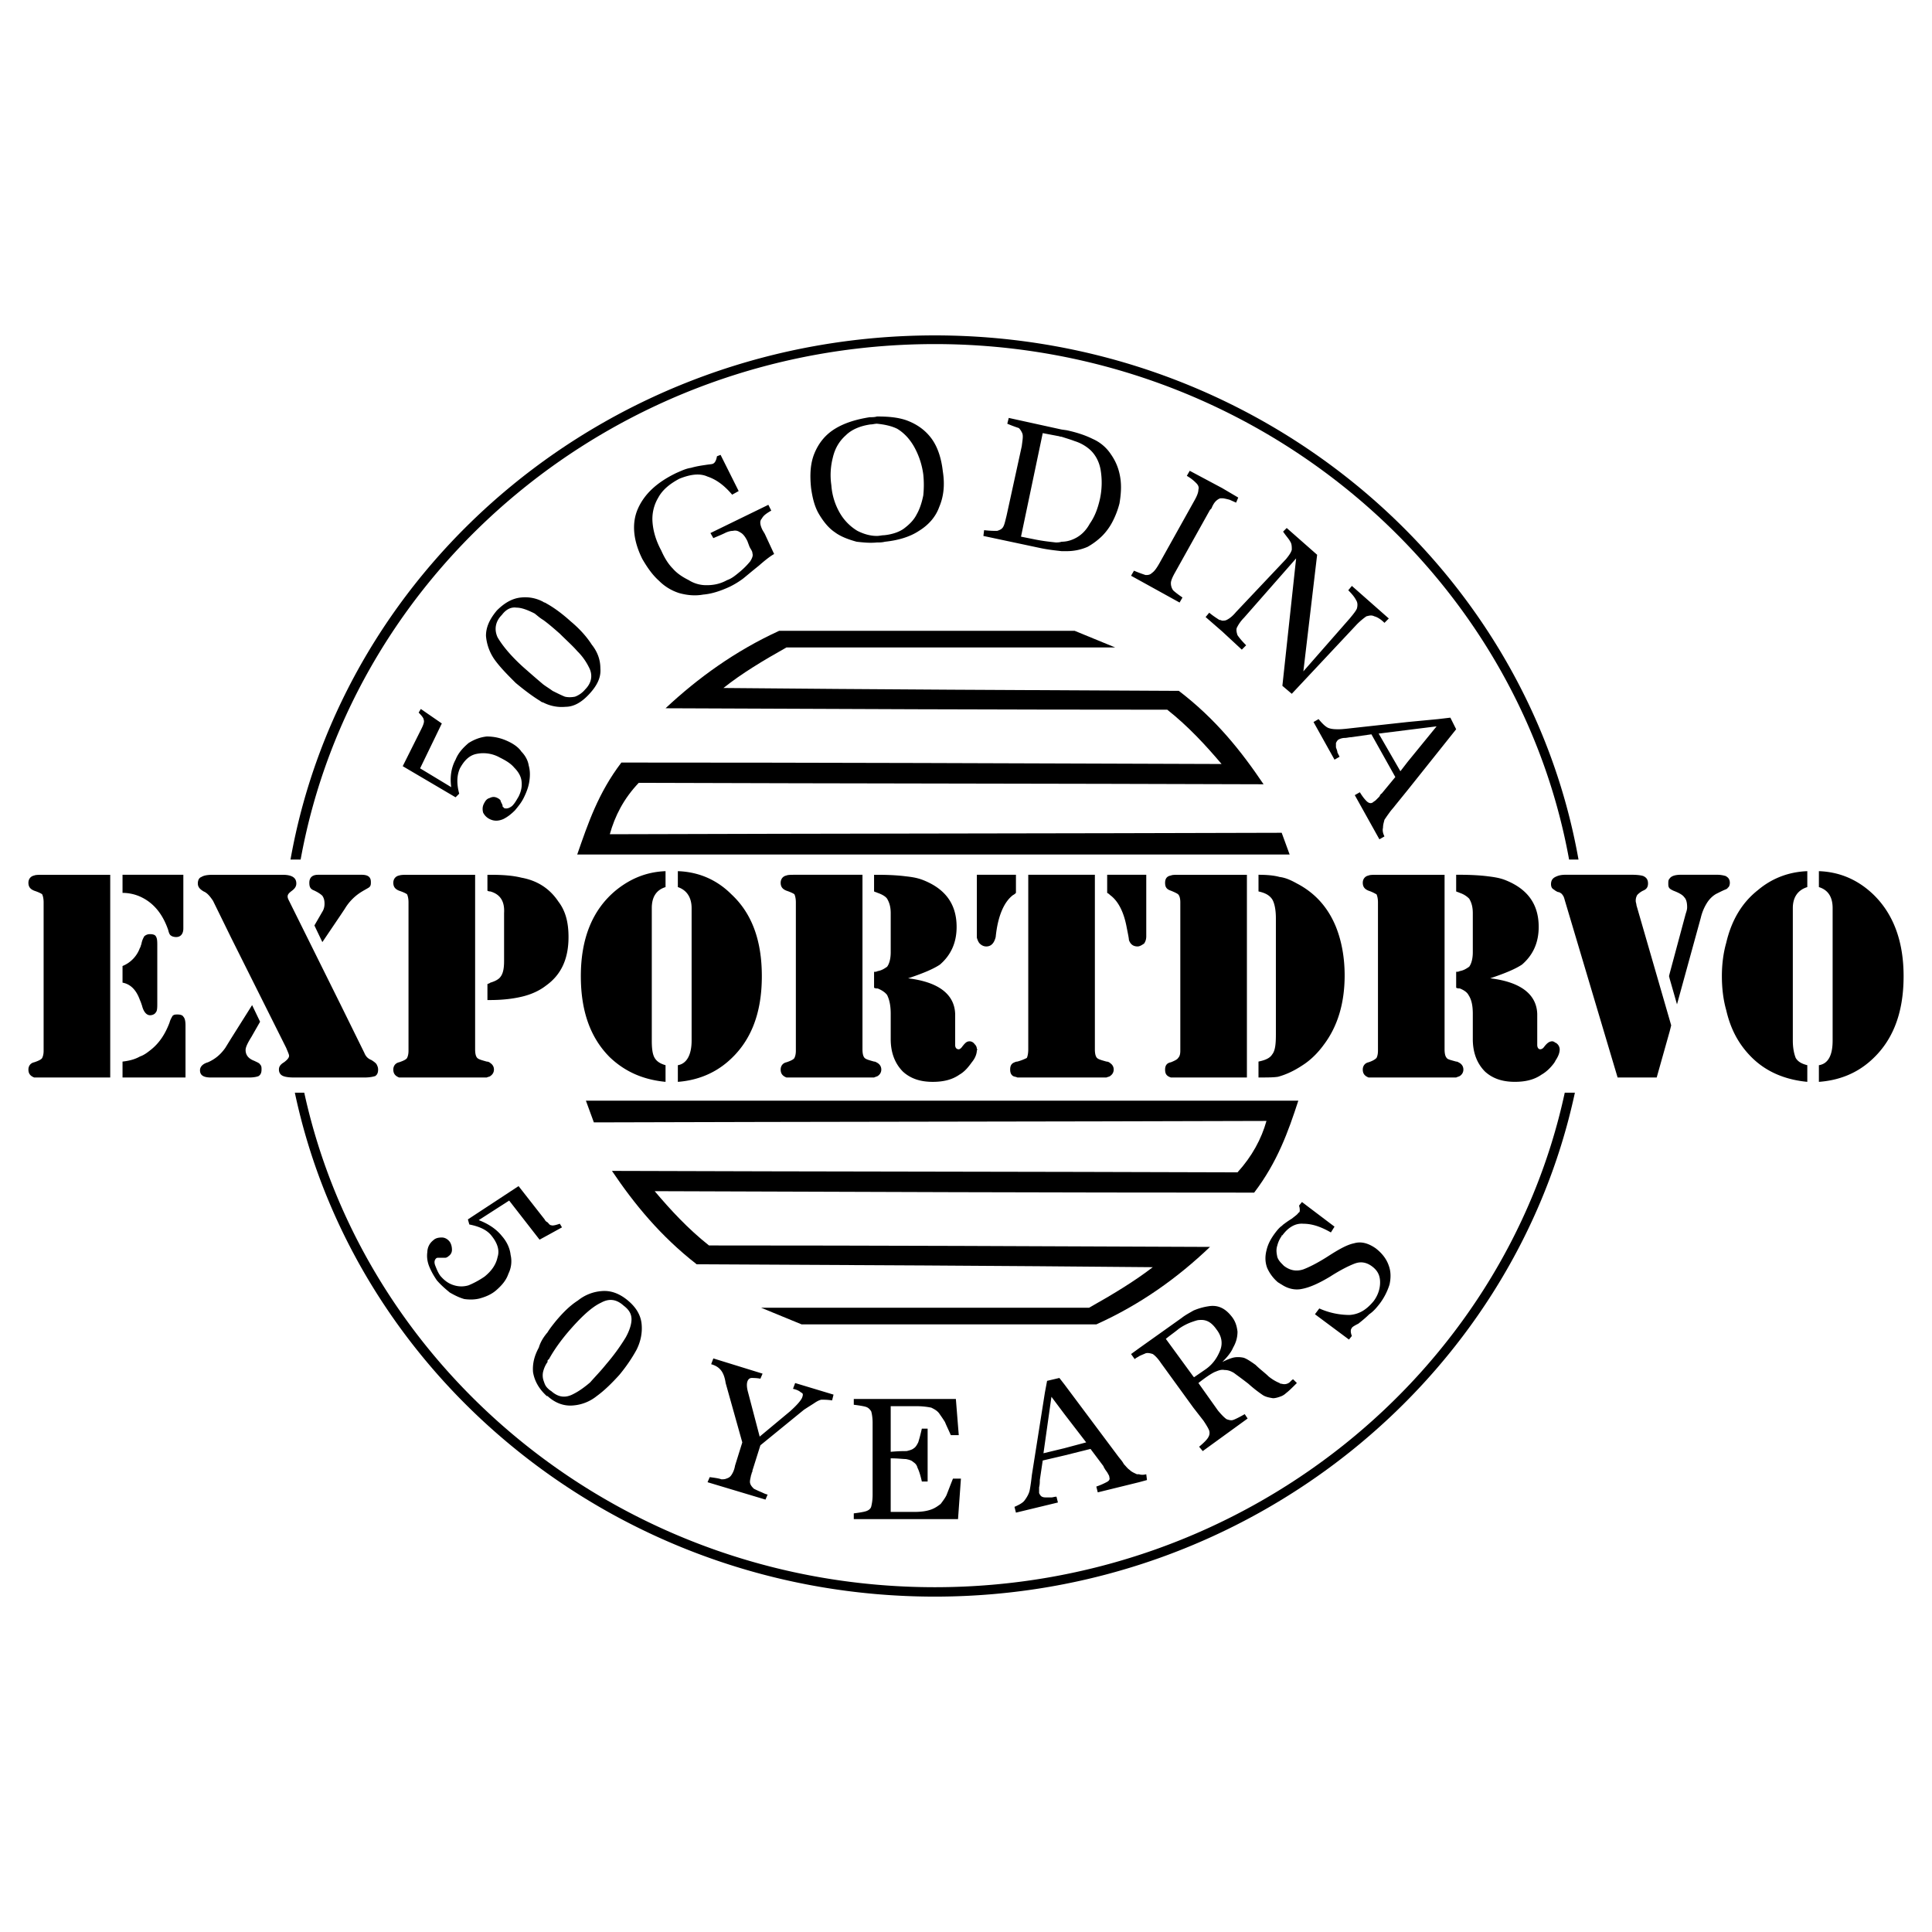 <svg xmlns="http://www.w3.org/2000/svg" width="2500" height="2500" viewBox="0 0 192.756 192.756"><g fill-rule="evenodd" clip-rule="evenodd"><path fill="#fff" d="M0 0h192.756v192.756H0V0z"/><path d="M111.258 64.595l-4.045-1.661H77.742c-4.406 2.022-8.09 4.695-11.341 7.729 16.686.072 33.373.144 50.058.144 2.096 1.662 3.828 3.54 5.418 5.418-20.01-.072-39.874-.145-59.882-.145-2.312 3.034-3.323 6.067-4.406 9.174h71.078l-.793-2.167c-22.393.072-44.642.072-67.034.145.506-1.806 1.373-3.54 2.889-5.129 20.804.072 41.536.072 62.338.145-2.24-3.323-4.768-6.501-8.451-9.318-15.17-.072-30.266-.145-45.436-.289 1.806-1.445 3.973-2.745 6.285-4.045h32.793v-.001zM75.936 130.473l4.045 1.662h29.4c4.479-2.023 8.162-4.695 11.34-7.73-16.686-.072-33.299-.145-49.986-.145-2.095-1.66-3.828-3.539-5.417-5.416 19.937.072 39.872.145 59.81.145 2.312-3.035 3.395-6.068 4.406-9.174H58.456l.794 2.166c22.393-.072 44.713-.072 67.106-.145-.506 1.807-1.445 3.539-2.889 5.129-20.805-.072-41.608-.072-62.412-.145 2.24 3.322 4.84 6.502 8.452 9.318 15.241.072 30.338.145 45.506.289-1.877 1.445-4.045 2.744-6.355 4.045H75.936v.001z"/><path d="M93.272 34.329c31.566 0 58.003 22.32 63.277 51.431h.939c-5.273-29.688-32.145-52.297-64.216-52.297-32.217 0-59.015 22.609-64.289 52.297h1.011c5.274-29.111 31.567-51.431 63.278-51.431zm62.843 74.691c-6.066 28.1-32 49.336-62.843 49.336-30.916 0-56.776-21.236-62.916-49.336h-.939c6.068 28.604 32.361 50.275 63.855 50.275 31.349 0 57.714-21.672 63.855-50.275h-1.012zM13.958 107.502h-1.733v-1.588c.65-.074 1.228-.217 1.733-.506.434-.145.795-.434 1.156-.723.794-.65 1.372-1.518 1.806-2.674.072-.289.217-.504.289-.648.145-.146.289-.146.505-.146.289 0 .506.074.578.219.145.145.216.432.216.865v5.201h-4.55zm158.267-13.435c.506-2.167 1.516-3.973 3.178-5.273 1.373-1.155 3.033-1.806 4.912-1.878v1.589c-.939.289-1.445 1.011-1.445 2.095v13.219c0 .795.145 1.373.289 1.734.217.361.578.578 1.156.721v1.662c-2.24-.217-4.117-1.012-5.562-2.455-1.301-1.301-2.094-2.818-2.527-4.695-.289-1.012-.434-2.168-.434-3.396-.001-1.156.144-2.312.433-3.323zm0-5.346c.072-.072.145-.072.145-.144.145-.072.217-.289.217-.506 0-.289-.145-.505-.289-.578l-.072-.072v1.3h-.001zm9.246-.216v-1.589c2.094.072 3.9.867 5.416 2.312 2.023 1.95 3.035 4.695 3.035 8.162 0 3.828-1.156 6.646-3.469 8.596-1.371 1.156-3.033 1.807-4.982 1.951v-1.662c.938-.143 1.371-1.01 1.371-2.455V90.6c0-1.084-.434-1.807-1.371-2.095zm-9.246-1.084v1.3-1.3a2.837 2.837 0 0 0-.939-.145h-3.611c-.578 0-.939.145-1.084.361-.145.145-.145.289-.145.506 0 .216 0 .361.145.505.072.072.217.144.361.216.578.217.939.434 1.084.65.217.217.289.578.289 1.011 0 .217-.072.434-.145.65l-1.59 5.922-.072.289.072.289.723 2.529 2.383-8.668a4.832 4.832 0 0 1 .65-1.517c.289-.434.65-.723.939-.867.434-.217.723-.361.939-.434v-1.297h.001zm-5.635 14.374l.145.506-.145.578-1.301 4.623h-3.9l-5.273-17.697c-.072-.289-.145-.434-.217-.506-.072-.145-.217-.217-.361-.289-.145 0-.217-.072-.361-.145-.07-.072-.215-.145-.287-.216-.072-.072-.145-.217-.145-.433 0-.362.145-.578.432-.723.289-.145.578-.217 1.012-.217h6.646c.578 0 1.012.072 1.154.145.291.145.434.361.434.723 0 .361-.143.577-.506.722a2.003 2.003 0 0 0-.576.434c-.072.145-.145.289-.145.578 0 .145.072.289.072.434l3.322 11.483zm-11.414 2.24a.539.539 0 0 0-.287-.145c-.289 0-.506.145-.795.506-.145.217-.289.289-.434.289s-.289-.145-.289-.434v-3.105c-.072-1.951-1.662-3.18-4.695-3.541 1.518-.506 2.527-.938 3.178-1.371 1.084-.939 1.662-2.167 1.662-3.757 0-2.311-1.156-3.828-3.395-4.695-.578-.217-1.156-.289-1.734-.361s-1.518-.145-2.744-.145h-.361v1.661c.145.072.217.072.361.145.432.145.721.361.938.578.217.361.361.794.361 1.445v3.9c0 .65-.145 1.156-.361 1.445-.217.144-.506.361-.938.434-.145.072-.217.072-.361.072v1.588c.145.072.217.072.361.072.359.145.721.361.865.65.289.434.434 1.012.434 1.879v2.527c0 1.373.434 2.457 1.229 3.25.723.65 1.662 1.012 2.961 1.012 1.084 0 1.951-.217 2.674-.723.506-.289.939-.723 1.301-1.229 0-.07.07-.07.07-.145.289-.432.434-.793.434-1.154a.779.779 0 0 0-.217-.506c-.074-.07-.146-.142-.218-.142zm-9.533 2.024c.217.143.359.359.359.648s-.143.506-.359.65c-.145.072-.217.072-.361.145h-8.74c-.361-.145-.578-.361-.578-.795 0-.361.217-.648.578-.723.432-.145.65-.287.793-.432.072-.145.145-.361.145-.723V90.022c0-.361-.072-.65-.145-.795-.143-.072-.361-.217-.793-.361-.361-.145-.578-.361-.578-.794 0-.361.217-.65.578-.722.145-.072.504-.072.938-.072h6.646v17.409c0 .434.072.723.217.867.072.145.434.215.939.361.144-.001.216.069.361.144zm-34.891 0c.217.143.361.359.361.648s-.145.506-.361.65c-.072.072-.217.072-.361.145h-8.885c-.145-.072-.289-.072-.434-.145-.215-.145-.287-.361-.287-.65s.072-.506.287-.648c.145-.074.289-.145.434-.145a5.15 5.15 0 0 0 .939-.361c.072-.145.145-.434.145-.867V87.277h6.646v17.409c0 .434.072.723.217.867s.434.215.938.361c.144 0 .289.07.361.145zm0-18.782h-.289v1.806c.145.072.217.145.289.217.795.578 1.373 1.662 1.662 3.25.145.722.217 1.083.217 1.228.145.434.434.65.867.65.217 0 .434-.145.65-.289.145-.217.215-.434.215-.723v-6.14h-3.611v.001zm13.652 0v20.225h-7.584c-.434-.145-.578-.361-.578-.795 0-.361.145-.648.578-.723.361-.145.65-.287.723-.432.145-.145.217-.361.217-.723V90.022c0-.361-.072-.65-.217-.795-.072-.072-.361-.217-.723-.361-.434-.145-.578-.361-.578-.794 0-.361.145-.65.578-.722.145-.072.434-.072.867-.072h6.717v-.001zm2.891 15.963V91.611c0-.867-.145-1.517-.361-1.878-.289-.434-.723-.65-1.373-.795v-1.661c.867 0 1.59.072 2.096.217.576.072 1.082.289 1.732.65 1.807.938 3.107 2.383 3.9 4.333.578 1.445.867 3.106.867 4.839 0 2.818-.723 5.129-2.094 6.936-.578.795-1.301 1.516-2.096 2.021-.867.578-1.662.939-2.455 1.156-.434.072-1.084.072-1.951.072v-1.588c.723-.146 1.156-.361 1.373-.723.29-.36.362-1.01.362-1.95zm-26.223-15.963h-3.611v6.284c.072.217.145.434.289.578s.361.289.65.289c.506 0 .795-.361.939-.939.217-2.167.867-3.539 1.732-4.189.145-.072.217-.145.289-.217v-1.806h-.288zm-3.611 17.409h.072c0 .072-.072.072-.072.072 0 .361-.145.795-.505 1.227-.361.506-.722.939-1.228 1.229-.722.506-1.589.723-2.673.723-1.3 0-2.239-.361-2.961-1.012-.794-.793-1.228-1.877-1.228-3.25v-2.527c0-.867-.145-1.445-.361-1.879-.216-.289-.578-.506-.938-.65-.145 0-.217 0-.361-.072v-1.588c.145 0 .217 0 .361-.072.433-.072.722-.29.938-.434.217-.289.361-.795.361-1.445v-3.9c0-.65-.145-1.083-.361-1.445-.144-.217-.505-.434-.938-.578-.145-.072-.217-.072-.361-.145v-1.661h.361c1.3 0 2.167.072 2.745.145.65.072 1.156.145 1.734.361 2.239.867 3.395 2.384 3.395 4.695 0 1.589-.578 2.817-1.661 3.757-.65.434-1.661.865-3.179 1.371 3.034.361 4.623 1.59 4.695 3.541v3.105c0 .289.145.434.361.434.072 0 .217-.072.361-.289.289-.361.433-.506.722-.506.144 0 .36.072.505.289a.65.65 0 0 1 .216.504zm0-17.409v6.284-6.284zm-9.895 18.782c-.145-.074-.217-.145-.361-.145-.506-.146-.795-.217-.939-.361s-.217-.434-.217-.867V87.277h-6.646c-.433 0-.794 0-.938.072-.361.072-.578.361-.578.722 0 .434.217.65.578.794.433.145.722.289.794.361.072.145.144.434.144.795v14.808c0 .361-.072.578-.144.723-.072.145-.361.287-.794.432-.361.074-.578.361-.578.723 0 .434.217.65.578.795h8.74c.145-.072.217-.072.361-.145.216-.145.361-.361.361-.65s-.145-.506-.361-.648zm-38.646 0c.217.143.361.359.361.648s-.145.506-.361.65c-.072.072-.217.072-.361.145h-8.741c-.361-.145-.578-.361-.578-.795 0-.361.217-.648.578-.723.433-.145.722-.287.794-.432s.145-.361.145-.723V90.022c0-.361-.072-.65-.145-.795-.072-.072-.361-.217-.794-.361-.361-.145-.578-.361-.578-.794 0-.361.217-.65.578-.722.217-.072.505-.072.939-.072h6.646v17.409c0 .434.072.723.217.867.144.145.433.215.939.361a.531.531 0 0 1 .361.144zm0-8.02c-.072.072-.145.072-.289.145v1.59h.289c1.3 0 2.384-.145 3.25-.361s1.662-.578 2.311-1.084c1.517-1.084 2.24-2.672 2.24-4.839 0-1.444-.289-2.6-1.011-3.539-.867-1.3-2.095-2.095-3.684-2.384-.867-.217-1.878-.289-3.106-.289h-.289v1.589a.55.55 0 0 0 .289.072c1.011.289 1.444 1.012 1.372 2.167v4.767c0 .651-.072 1.227-.361 1.588-.144.217-.505.434-1.011.578zm17.481-9.534c-.939.289-1.372 1.011-1.372 2.095v13.219c0 .795.072 1.373.289 1.734.217.361.578.578 1.083.721v1.662c-2.239-.217-4.045-1.012-5.562-2.455-1.951-1.951-2.889-4.623-2.889-8.092 0-3.755 1.155-6.645 3.539-8.595 1.445-1.155 3.034-1.806 4.912-1.878v1.589zm1.228 0v-1.589c2.095.072 3.901.867 5.345 2.312 2.095 1.95 3.034 4.695 3.034 8.162 0 3.828-1.156 6.646-3.467 8.596-1.373 1.156-3.034 1.807-4.912 1.951v-1.662c.867-.143 1.373-1.01 1.373-2.455V90.6c-.001-1.084-.506-1.807-1.373-2.095zm-33.661 11.702l2.384 4.84c.144.361.361.578.722.721.217.146.434.291.506.434.072.145.145.289.145.506 0 .289-.072.506-.289.65-.217.072-.578.145-1.083.145h-7.007c-.578 0-1.011-.072-1.228-.217s-.289-.361-.289-.578c0-.289.145-.506.506-.723.289-.217.506-.432.506-.648 0-.145-.145-.434-.289-.795l-5.49-10.98-1.806-3.684c-.289-.434-.578-.795-.939-.939-.361-.217-.578-.433-.578-.794 0-.361.145-.578.362-.65.216-.145.577-.217 1.155-.217h6.935c.939 0 1.373.289 1.373.867 0 .289-.145.505-.434.722-.289.217-.433.361-.433.578 0 .145.072.289.145.434l5.126 10.328zm0-12.93h-2.239c-.578 0-.867.289-.867.794 0 .361.072.578.361.722.505.217.794.434.939.578.144.217.216.434.216.795 0 .289-.072.578-.216.794l-.794 1.373.794 1.661 1.806-2.673.433-.65a4.998 4.998 0 0 1 1.734-1.734c.361-.217.65-.361.722-.433.145-.145.145-.289.145-.506 0-.505-.289-.722-.939-.722h-2.095v.001zM23.06 103.602l-.578.939c-.505.723-1.083 1.156-1.734 1.443-.505.146-.794.434-.794.795 0 .506.361.723 1.083.723h3.828c.433 0 .794-.072.939-.145.217-.145.289-.361.289-.65 0-.217 0-.361-.145-.506-.072-.143-.289-.217-.578-.361-.578-.215-.867-.576-.867-1.082 0-.289.217-.723.578-1.301l.867-1.518-.795-1.66-2.093 3.323zm-9.102-3.829c.072.145.145.361.217.578.145.578.434.939.795.939.289 0 .506-.145.578-.289.145-.145.145-.506.145-.939v-5.634c0-.506 0-.795-.145-1.012-.072-.145-.289-.216-.578-.216a.82.82 0 0 0-.578.216c-.072.145-.217.361-.289.795-.072.145-.072.289-.145.361a3.053 3.053 0 0 1-1.733 1.807v1.66c.795.145 1.373.723 1.733 1.734zm0-12.496h4.334v5.345c0 .578-.289.867-.722.867-.217 0-.434-.072-.506-.145-.145-.072-.217-.289-.289-.577-.578-1.662-1.517-2.745-2.817-3.323a4.354 4.354 0 0 0-1.733-.361v-1.806h1.733zm-2.961 0v20.225H3.413c-.361-.145-.578-.361-.578-.795 0-.361.217-.648.578-.723.434-.145.723-.287.795-.432s.144-.361.144-.723V90.022c0-.361-.072-.65-.144-.795-.072-.072-.361-.217-.795-.361-.361-.145-.578-.361-.578-.794 0-.361.217-.65.578-.722.145-.072.505-.072.939-.072h6.645v-.001z"/><path d="M54.193 61.851c-.361-.217-.578-.434-.867-.65-.723-.361-1.3-.578-1.806-.578-.505-.072-1.011.144-1.444.722-.65.65-.794 1.445-.434 2.239.505.867 1.445 2.022 2.961 3.323a97.499 97.499 0 0 0 1.589 1.372c.289.217.65.434.939.65.434.217.867.434 1.228.578.289.072.65.072 1.011 0a2.404 2.404 0 0 0 1.012-.723c.649-.65.794-1.444.361-2.239a5.945 5.945 0 0 0-1.156-1.589c-.434-.506-1.083-1.083-1.733-1.733-.577-.506-1.155-1.012-1.661-1.372zm86.248 14.157l2.889-3.54-2.889.361-2.891.361 2.168 3.756.723-.938zm0-3.973l3.033-.289 1.229-.145.578 1.156-4.84 6.068-1.229 1.517c-.217.289-.434.506-.578.723-.217.289-.361.505-.506.722-.072.289-.145.505-.145.794-.072.289 0 .578.145.867l-.506.289-2.455-4.406.506-.289c.217.361.434.65.65.867.217.216.434.289.648.144.072-.072.219-.144.289-.216l.361-.361c.072-.145.145-.289.217-.289l1.373-1.662-2.385-4.262-2.021.289c-.217 0-.434.072-.65.072s-.434.072-.578.145-.217.217-.289.361v.433c.072.217.145.361.145.506l.217.433-.506.289-2.094-3.756.506-.289c.361.434.65.722.939.867.359.145.721.145 1.082.145s.939-.072 1.59-.145l5.274-.578zm-18.492-10.112c.145 0 .289 0 .434-.072.289-.145.578-.361.939-.794l4.982-5.273c.289-.361.506-.65.578-.939 0-.289 0-.578-.145-.794-.145-.289-.434-.578-.721-1.012l.359-.361 3.035 2.672-1.373 11.63 4.623-5.273c.361-.433.65-.794.723-1.011.072-.289.072-.578-.072-.795-.145-.289-.361-.578-.795-1.011l.361-.433 3.684 3.25-.434.434c-.361-.361-.723-.578-1.01-.65-.291-.145-.506-.072-.795 0a6.857 6.857 0 0 0-.939.794l-6.502 6.935-.938-.795 1.371-12.713-5.201 5.923a3.785 3.785 0 0 0-.721 1.012c-.072.217 0 .506.072.722.143.217.432.578.865 1.011l-.434.434-1.949-1.806-1.662-1.445.361-.433c.434.361.795.577 1.012.722.148-.001.22.071.292.071zm0-13.219l-3.25-1.733-.289.505c.504.289.793.578.938.723.217.216.289.433.217.65 0 .289-.145.65-.434 1.156l-3.467 6.212c-.289.505-.506.794-.723.938-.217.217-.434.217-.648.217-.217-.072-.65-.217-1.156-.434l-.289.505 4.84 2.673.289-.506c-.434-.289-.795-.578-.939-.722a1.214 1.214 0 0 1-.217-.722c0-.217.145-.578.434-1.084l3.467-6.212.145-.144c.145-.362.289-.578.434-.723.145-.144.361-.289.506-.289h.145c.145 0 .434.072.723.145l.65.289.215-.506-1.591-.938zm-16.037 5.345a2.89 2.89 0 0 0 1.084-.217c.723-.289 1.301-.795 1.734-1.589.506-.722.795-1.517 1.01-2.456a7.717 7.717 0 0 0 .072-2.89c-.143-.867-.576-1.661-1.227-2.167a4.15 4.15 0 0 0-1.373-.723c-.361-.145-.867-.289-1.301-.433-.145 0-.289-.072-.361-.072l-1.516-.289-2.168 10.329 1.445.289c.723.145 1.373.217 2.023.289.146.001.361.001.578-.071zm0-11.196l.506.072c1.012.217 1.879.506 2.602.867a4.175 4.175 0 0 1 1.805 1.518c.506.722.795 1.444.939 2.311s.072 1.734-.072 2.601a8.5 8.5 0 0 1-.65 1.734 5.822 5.822 0 0 1-1.082 1.517 6.856 6.856 0 0 1-1.445 1.083 5.183 5.183 0 0 1-2.096.433h-.506c-.648-.072-1.299-.144-2.021-.289l-5.779-1.228.072-.578c.578.072 1.012.072 1.301.072.217-.072.434-.144.578-.361s.217-.578.361-1.156l1.516-6.935c.072-.578.145-.939.072-1.228a1.57 1.57 0 0 0-.361-.578 14.06 14.06 0 0 1-1.154-.434l.145-.578 5.269 1.157zM87.494 53.471c.216 0 .505-.072.722-.072.722-.072 1.445-.289 1.95-.65.578-.434 1.011-.867 1.3-1.445.289-.506.506-1.156.65-1.878a10.18 10.18 0 0 0 0-2.095 7.778 7.778 0 0 0-.867-2.673c-.434-.795-1.011-1.444-1.733-1.878-.578-.289-1.3-.434-2.022-.506-.217 0-.434.072-.65.072-1.011.145-1.878.505-2.456 1.083-.65.578-1.083 1.3-1.3 2.239a6.98 6.98 0 0 0-.144 2.745 6.426 6.426 0 0 0 .794 2.673 5.005 5.005 0 0 0 1.806 1.878c.577.29 1.227.507 1.95.507zm0-11.918c1.083 0 2.022.072 2.889.361 1.011.361 1.878.939 2.528 1.806.65.867 1.011 2.023 1.156 3.323.217 1.372.072 2.528-.361 3.539-.361 1.012-1.083 1.806-2.022 2.384-.867.578-2.022.939-3.395 1.084-.289.072-.506.072-.794.072-.723.072-1.373 0-2.022-.072-.795-.217-1.589-.506-2.167-.939-.65-.433-1.156-1.083-1.589-1.806-.433-.723-.65-1.589-.794-2.601-.145-1.372-.072-2.528.361-3.539.433-1.012 1.083-1.806 2.022-2.384.939-.578 2.095-.939 3.467-1.156.215 0 .504 0 .721-.072zM54.193 70.085a.543.543 0 0 1-.289-.145c-.722-.433-1.589-1.083-2.456-1.806-.794-.794-1.517-1.517-2.095-2.312a4.794 4.794 0 0 1-.867-2.384c0-.867.361-1.662 1.083-2.528.794-.795 1.589-1.229 2.456-1.301a3.785 3.785 0 0 1 2.167.434c.072.072.216.072.289.145.795.434 1.662 1.083 2.456 1.806.867.722 1.589 1.517 2.095 2.311.578.723.867 1.517.867 2.384.072.867-.289 1.662-1.083 2.528-.723.794-1.517 1.3-2.384 1.3a4.017 4.017 0 0 1-2.239-.432zm17.698-24.704l1.806 3.612-.65.361c-.795-.939-1.589-1.517-2.456-1.806-.794-.361-1.733-.216-2.817.217-.939.505-1.662 1.083-2.095 1.878a4.141 4.141 0 0 0-.577 2.456c.072.939.361 1.878.866 2.817.289.65.65 1.3 1.156 1.806.433.506 1.011.867 1.589 1.156a3.263 3.263 0 0 0 1.806.506c.723 0 1.373-.145 2.023-.506.433-.145.794-.434 1.228-.795A7.68 7.68 0 0 0 74.853 56c.217-.361.289-.578.217-.795 0-.217-.145-.361-.289-.65l-.216-.578c-.217-.434-.434-.723-.722-.867-.217-.145-.434-.217-.723-.145-.217 0-.505.072-.794.217s-.65.289-1.156.506l-.289-.506 5.779-2.817.289.578c-.506.289-.794.506-.939.795-.217.217-.217.578.072 1.155l.217.361.938 2.022c-.289.145-.866.578-1.517 1.156-.723.577-1.228 1.011-1.589 1.3a8.51 8.51 0 0 1-1.3.795c-.939.433-1.806.722-2.673.794-.794.145-1.589.072-2.383-.145a4.94 4.94 0 0 1-2.023-1.228c-.649-.578-1.155-1.3-1.661-2.167-.939-1.878-1.083-3.612-.434-5.056.65-1.445 1.878-2.601 3.829-3.54.506-.217.939-.434 1.445-.506.505-.145.939-.217 1.444-.289.434-.072.723-.072.795-.145.145-.072.289-.289.361-.722l.36-.142zM45.453 79.547l-5.273-3.105 1.878-3.756c.216-.433.289-.722.216-.867 0-.145-.144-.361-.505-.723l.217-.361 2.095 1.445-2.167 4.478 3.106 1.878c-.145-1.012 0-1.95.434-2.745.289-.722.794-1.228 1.3-1.661.578-.361 1.155-.578 1.806-.65.723 0 1.373.145 2.022.434.65.289 1.156.65 1.445 1.083.361.361.65.867.722 1.373.145.505.145 1.011.072 1.517-.072.578-.289 1.156-.578 1.733-.216.434-.505.795-.866 1.229-.361.361-.723.65-1.156.867-.506.217-.938.217-1.372 0a1.417 1.417 0 0 1-.65-.65c-.072-.289-.072-.578.072-.867.145-.289.289-.505.578-.578.289-.144.505-.144.794 0 .145.073.217.145.289.217 0 .072.072.216.145.361a.55.55 0 0 1 .072.289c.072.072.145.072.145.145.289.072.506 0 .795-.217.289-.289.433-.578.65-.939.289-.578.361-1.083.289-1.589-.072-.505-.361-.938-.722-1.3-.361-.434-.867-.723-1.445-1.012a3.361 3.361 0 0 0-2.312-.361c-.723.144-1.228.65-1.662 1.444-.289.65-.361 1.445-.072 2.528l-.362.36zM54.627 132.928v2.891c0-.145.072-.145.144-.217.434-.795 1.084-1.734 1.878-2.674 1.3-1.516 2.383-2.527 3.323-2.961.794-.434 1.517-.361 2.239.289.578.434.795.867.795 1.373s-.217 1.156-.578 1.805a20.116 20.116 0 0 1-1.95 2.674c-.578.723-1.156 1.301-1.59 1.805-.505.434-1.083.867-1.661 1.156-.794.434-1.517.361-2.239-.289-.145-.072-.289-.217-.361-.289-.217-.217-.29-.434-.361-.648-.145-.363-.145-.723-.072-1.012s.216-.65.434-.939v-2.964h-.001zm0 6.357c.794.723 1.661 1.012 2.528.939a4.274 4.274 0 0 0 2.384-.939c.795-.578 1.517-1.301 2.239-2.094.723-.867 1.3-1.734 1.733-2.529.434-.867.578-1.734.506-2.527-.072-.867-.506-1.662-1.373-2.385s-1.733-1.012-2.6-.939a4.277 4.277 0 0 0-2.384.939c-.795.506-1.517 1.229-2.239 2.096-.289.361-.578.723-.794 1.082-.434.506-.723 1.012-.867 1.518-.434.795-.65 1.59-.578 2.457.145.865.578 1.66 1.372 2.383l.073-.001zm73.246-1.228a.84.84 0 0 0 .793-.145s.072-.07.145-.145c.072-.072.145-.145.217-.145l.361.361c-.434.434-.795.795-1.084 1.012a1.49 1.49 0 0 1-.432.289c-.361.145-.65.217-.867.217-.434-.072-.795-.145-1.084-.361a13.306 13.306 0 0 1-1.373-1.084c-.65-.506-1.154-.865-1.443-1.082-.361-.217-.65-.289-.939-.289-.361-.072-.65.072-1.012.217-.434.217-.939.576-1.59 1.082l1.951 2.746c.361.434.65.723.867.867.217.072.434.145.65.072s.648-.289 1.154-.578l.289.434-4.479 3.25-.361-.434c.434-.361.723-.65.867-.867s.217-.434.145-.723c-.072-.217-.289-.578-.578-1.01l-1.012-1.301-3.25-4.479c-.289-.434-.578-.723-.795-.867-.217-.072-.506-.145-.721-.072-.145.072-.361.145-.65.289-.072.072-.289.145-.434.289l-.361-.506.795-.578 4.262-3.033c.361-.289.795-.506 1.154-.723a6.025 6.025 0 0 1 1.518-.434c.867-.145 1.59.145 2.24.939.434.506.578 1.012.65 1.588 0 .578-.145 1.084-.434 1.59-.217.506-.578.939-1.084 1.445.434-.217.795-.361 1.084-.434s.648-.072 1.01 0c.289.072.723.361 1.229.723.434.434.939.795 1.301 1.156.361.287.723.506 1.084.648.073.076.145.076.217.076zm0-11.991c-.217-.217-.361-.434-.434-.65-.072-.361-.145-.723 0-1.156a2.75 2.75 0 0 1 .434-.938v-.072h.072c.576-.795 1.299-1.229 2.094-1.156.867 0 1.734.289 2.744.867l.361-.578-3.25-2.457-.289.361c.072.217.072.361.072.434 0 .145 0 .217-.145.289-.072.145-.289.289-.65.578-.361.217-.65.434-.938.65 0 .072-.072.072-.072.072-.289.217-.506.506-.723.795-.361.506-.65 1.01-.795 1.66-.145.578-.145 1.156.072 1.734a3.998 3.998 0 0 0 1.084 1.445c.145.072.217.145.361.217.648.434 1.371.576 2.021.434.795-.146 1.734-.578 2.816-1.229 1.012-.65 1.879-1.084 2.457-1.301s1.156-.145 1.732.289c.578.434.795.939.795 1.59s-.217 1.299-.65 1.877c-.721.867-1.443 1.301-2.383 1.373a7.414 7.414 0 0 1-3.033-.65l-.434.578 3.395 2.527.289-.361c-.145-.361-.145-.648 0-.793 0-.072.217-.217.65-.434.361-.289.723-.578 1.084-.939.432-.289.721-.65 1.01-1.012a6.278 6.278 0 0 0 1.012-1.949c.145-.65.145-1.301-.072-1.879-.217-.65-.65-1.229-1.301-1.734-.721-.504-1.443-.721-2.166-.504-.723.143-1.59.648-2.6 1.299-1.012.65-1.879 1.084-2.457 1.301-.65.217-1.301.145-1.951-.361-.067-.072-.14-.144-.212-.217zm0-3.755v.939-.939zm-8.814 15.025l.072.072 1.156-.795c.723-.506 1.156-1.156 1.445-1.879s.145-1.445-.361-2.094c-.506-.723-1.012-1.012-1.734-.939-.145 0-.361.072-.578.145a5.383 5.383 0 0 0-1.443.723c-.434.359-.867.65-1.301 1.01l2.744 3.757zm-5.416 9.75h-.217c-.289-.145-.506-.217-.723-.434-.217-.143-.361-.359-.578-.576-.145-.289-.361-.506-.578-.795l-5.346-7.152-.506-.65-1.227.289-.217 1.156-1.301 8.234c-.072.65-.145 1.156-.217 1.518s-.289.723-.506 1.012c-.145.217-.506.434-1.012.65l.145.578 4.189-1.012-.143-.578c-.219 0-.361.072-.506.072h-.506c-.145 0-.289 0-.434-.072s-.217-.217-.289-.361v-.578c.072-.289.072-.506.072-.723l.289-1.949 2.166-.506 2.602-.65 1.301 1.734c0 .072.07.145.143.289.145.215.217.287.289.432s.145.217.145.361c.072.217 0 .361-.289.506a6.99 6.99 0 0 1-1.01.434l.145.578 4.117-1.012.793-.217-.072-.578c-.286.072-.503.072-.719 0zm-7.442-2.6l-2.094.506.795-5.635 1.299 1.734 2.168 2.816-2.168.579zm-51.574-22.537a.568.568 0 0 1-.29-.289l-2.6-3.322-5.056 3.322.144.506c1.083.217 1.806.578 2.24 1.156.578.723.794 1.443.578 2.094-.145.723-.578 1.373-1.3 1.951a8.657 8.657 0 0 1-1.589.867 2.454 2.454 0 0 1-1.445 0c-.506-.145-.939-.434-1.373-.939-.217-.289-.361-.65-.505-1.012-.145-.361-.072-.578.072-.723.072-.072.145-.072.217-.072h.722a.543.543 0 0 0 .289-.145c.217-.145.361-.361.361-.65s-.072-.578-.217-.793c-.216-.289-.505-.434-.794-.434-.361 0-.65.072-.867.289a1.506 1.506 0 0 0-.578 1.154c-.072.506 0 1.012.217 1.518.216.506.433.867.722 1.301.434.506.867.867 1.3 1.227.506.289.939.506 1.445.65.505.072 1.083.072 1.589-.072.506-.145 1.084-.361 1.589-.795.578-.504 1.011-1.01 1.228-1.66a2.802 2.802 0 0 0 .217-1.879c-.072-.65-.361-1.299-.867-1.877-.578-.723-1.373-1.229-2.312-1.59l3.034-1.951 3.034 3.9.794-.432 1.444-.795-.216-.361c-.434.145-.723.217-.867.145-.144 0-.216-.144-.36-.289zm21.237 22.248l-.795 2.527c0 .072 0 .145-.072.217 0 .145-.072.217-.072.289-.072.361-.145.578-.072.795s.217.361.361.506c.145.072.434.217.795.361.289.145.505.217.578.217l-.216.506-5.779-1.734.217-.506c.578.072 1.011.145 1.156.217.145 0 .361 0 .506-.072.216-.072.361-.145.505-.361s.289-.506.361-.938l.722-2.312-1.661-5.924c-.072-.506-.217-.938-.434-1.227-.216-.289-.505-.506-1.011-.65l.217-.578 4.912 1.518-.216.504c-.361-.072-.723-.072-.867-.072-.217 0-.361.145-.433.363-.072.215-.072.576.072 1.082l1.156 4.406 3.034-2.527c.722-.65 1.156-1.156 1.228-1.445.072-.217.072-.361-.145-.434-.145-.145-.434-.289-.794-.361l.216-.578 3.829 1.156-.144.578c-.434-.072-.795-.072-1.084-.072-.289.072-.506.217-.722.361-.217.145-.578.361-1.011.65l-4.337 3.538zm19.503-4.623l.289 3.611h-.794c-.217-.506-.434-.939-.578-1.299-.217-.361-.434-.65-.578-.867-.217-.289-.506-.434-.794-.578a7.294 7.294 0 0 0-1.373-.145h-2.673v4.551c.795-.072 1.3-.072 1.589-.072.289-.072.578-.145.722-.289.145-.072.289-.289.434-.578.072-.217.216-.723.361-1.373h.578v5.273h-.578c-.145-.65-.289-1.084-.434-1.371-.072-.289-.217-.434-.434-.578-.145-.145-.361-.217-.722-.289-.289 0-.794-.072-1.517-.072v5.346h2.384c.65 0 1.156-.074 1.589-.217.434-.145.723-.361 1.012-.578.217-.289.434-.578.578-.867.145-.361.361-.939.65-1.662h.794l-.289 4.045H85.182v-.576c.578-.072 1.011-.145 1.228-.219.217-.07.434-.215.506-.432.072-.289.145-.65.145-1.229v-7.15c0-.506-.072-.939-.145-1.156-.145-.217-.289-.361-.506-.434s-.65-.145-1.228-.217v-.578h10.185z"/></g></svg>